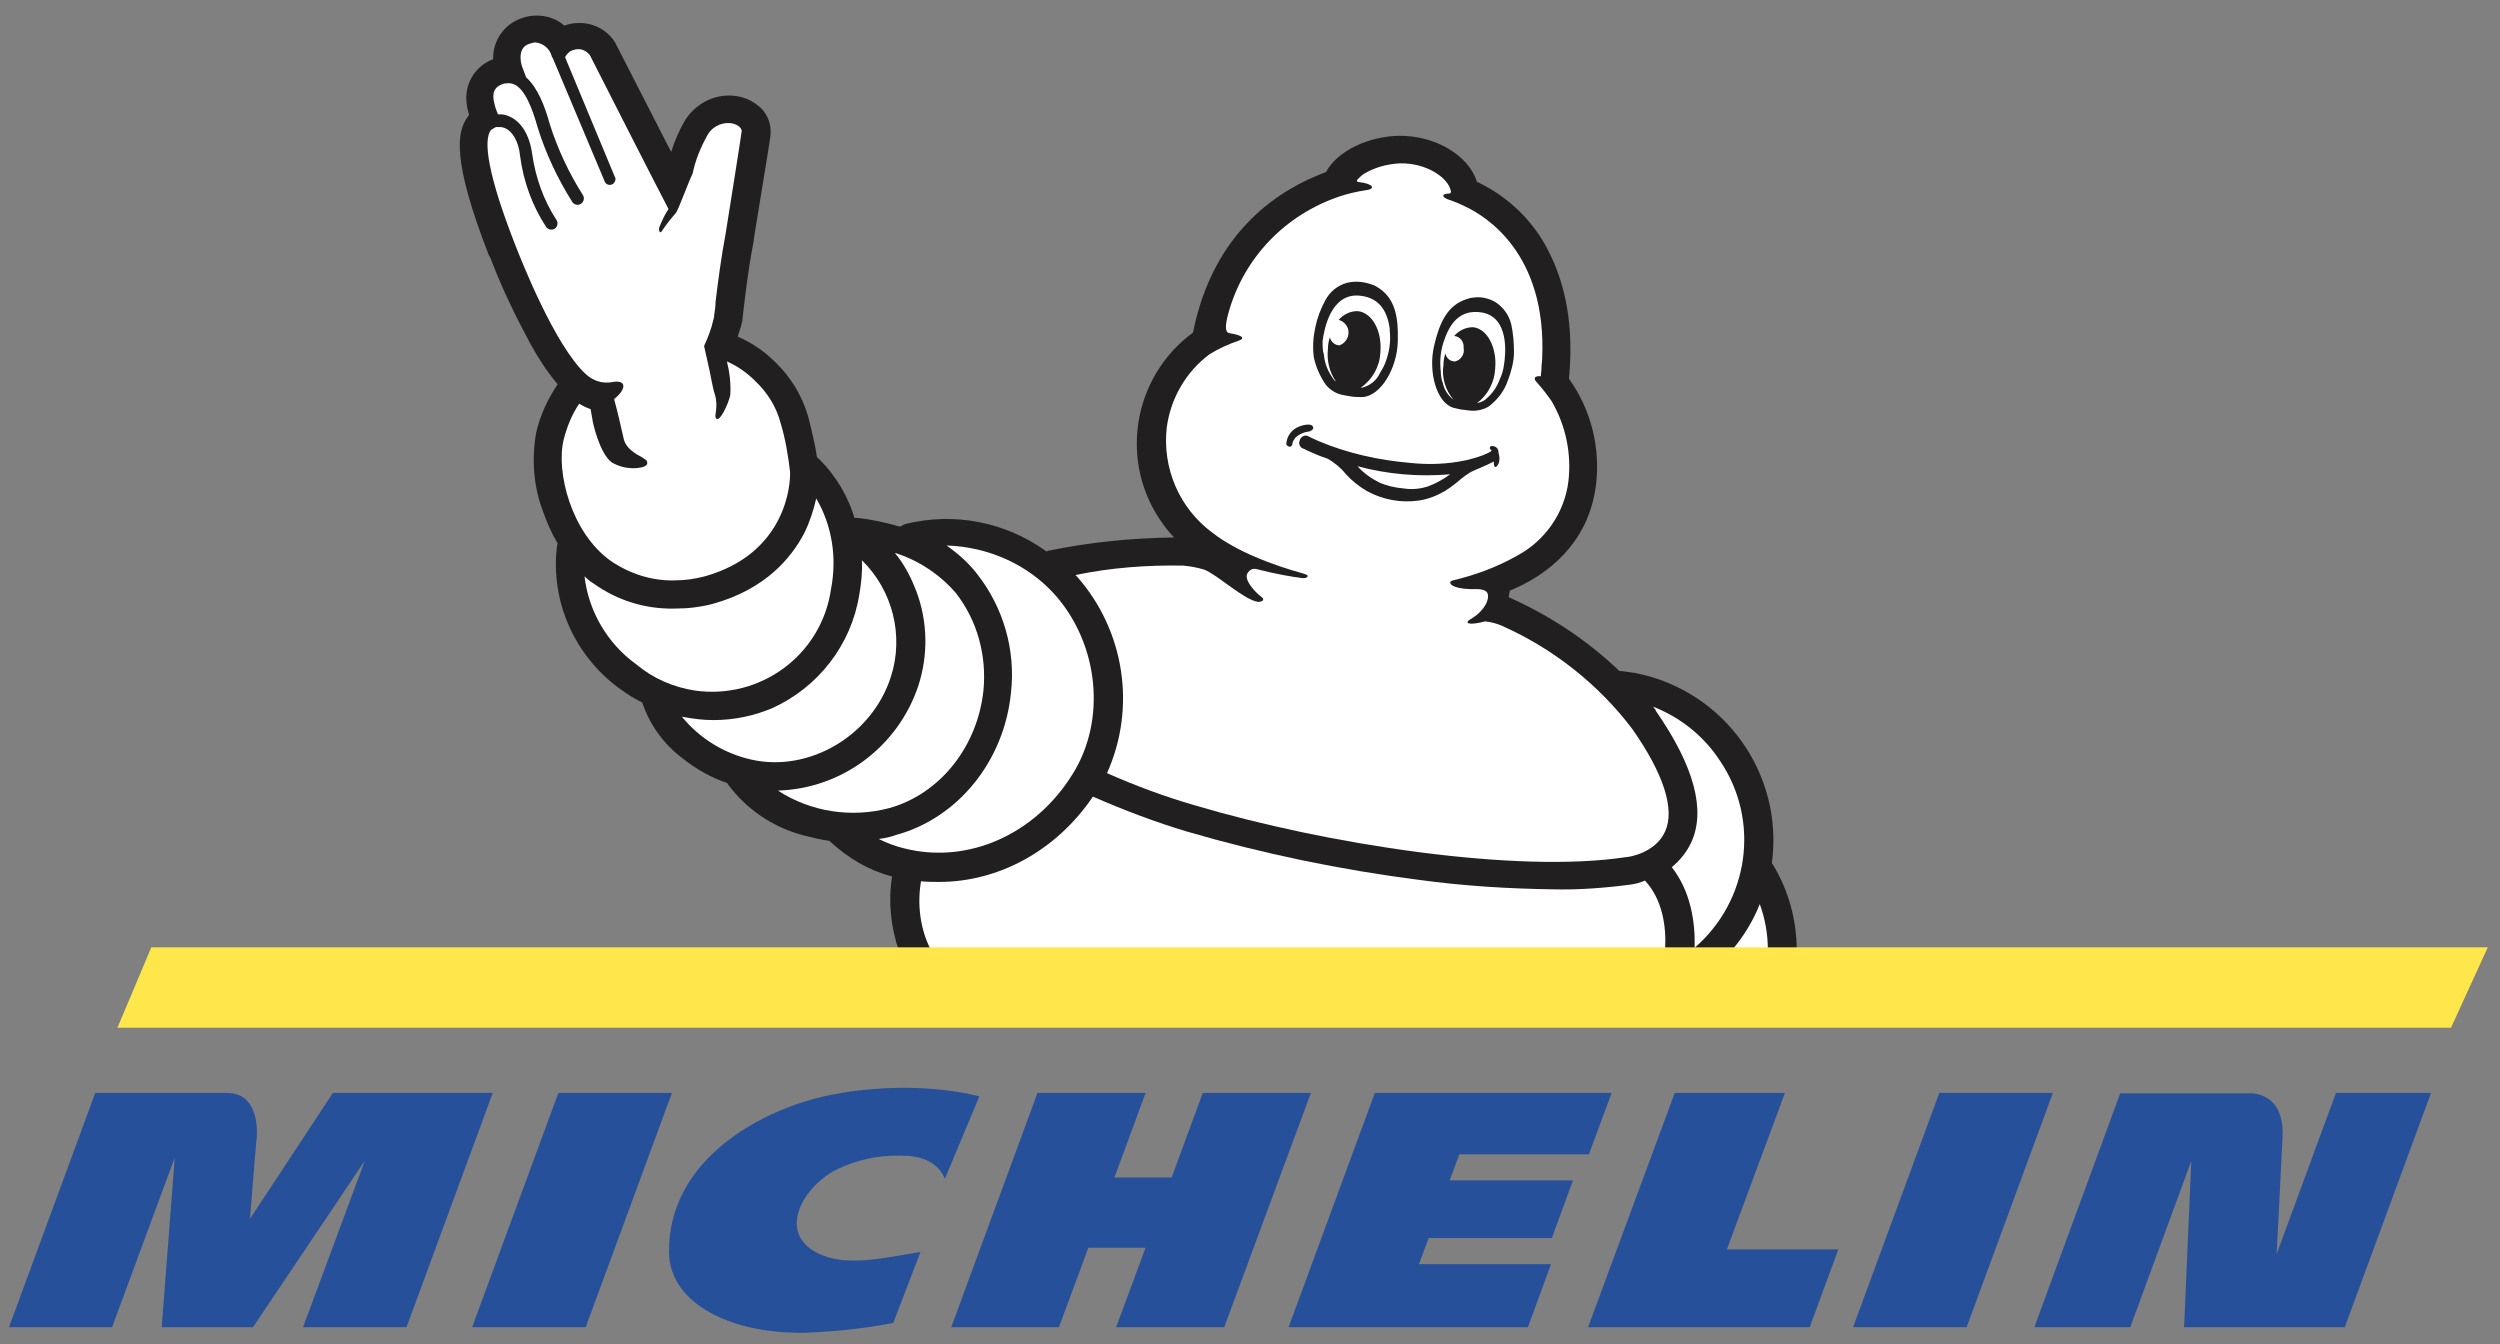 <svg width="93" height="50" viewBox="0 0 93 50" fill="none" xmlns="http://www.w3.org/2000/svg">
<rect x="0" y="0" width="93" height="50" fill="#808080" stroke="none"/>
<g id="Group">
<path id="Vector" d="M30.88 40.735C28.314 41.251 24.855 43.145 24.887 46.572C24.902 48.543 27.296 49.654 30.035 49.576C31.099 49.529 32.163 49.419 33.227 49.216L34.244 46.572C32.898 46.791 31.599 47.103 30.598 46.697C28.767 45.961 29.894 44.068 31.192 43.473C31.897 43.145 32.679 42.973 33.461 42.989C33.853 42.989 34.791 43.002 35.151 43.849L36.434 40.782C34.228 40.25 32.022 40.501 30.88 40.735ZM44.743 40.657L43.585 43.802H41.457L42.615 40.657H38.594L35.386 49.372H39.392L40.487 46.415H42.615L41.52 49.372H45.541L48.765 40.657H44.743ZM20.771 40.657L17.563 49.372H21.788L24.996 40.657H20.771ZM12.384 40.657L9.301 45.335C9.301 45.335 9.489 42.879 9.552 42.3C9.582 41.846 9.536 40.657 8.441 40.657H3.543L0.335 49.372H4.169L6.5 43.066L6.015 49.372H9.411L13.573 43.176L11.273 49.372H15.122L18.33 40.657L12.384 40.657ZM86.897 40.657L84.691 46.65C84.722 46.04 84.848 43.661 84.91 42.3C84.941 41.736 84.817 41.298 84.55 41.017C84.347 40.813 84.065 40.688 83.784 40.673H78.871L75.678 49.372H79.246L81.515 43.192L81.249 49.372H87.226L90.434 40.657H86.897ZM72.142 40.657L68.934 49.372H73.159L76.367 40.657H72.142ZM54.288 42.941H59.108L59.952 40.657H51.143L47.935 49.372H56.838L57.699 47.025H52.786L53.146 46.055H57.73L58.513 43.912H53.928L54.288 42.941ZM66.399 40.657H62.3L59.076 49.372H67.322L68.386 46.478H64.24L66.399 40.657Z" fill="#27509B"/>
<path id="Vector_2" d="M18.197 9.524L18.222 9.549L18.322 9.799C18.722 10.823 19.196 11.797 19.721 12.772C20.021 13.321 20.346 13.821 20.745 14.296C20.371 14.845 20.096 15.445 19.946 16.094C19.771 17.069 19.846 18.093 20.196 19.017C20.346 19.442 20.52 19.842 20.745 20.216C20.745 20.241 20.72 20.291 20.72 20.316C20.471 22.365 21.37 24.389 23.044 25.613C23.318 25.813 23.593 25.987 23.893 26.137C24.168 26.962 24.692 27.686 25.392 28.211C25.892 28.611 26.466 28.935 27.066 29.135V29.16C27.765 30.11 28.765 30.784 29.914 31.084C30.213 31.159 30.538 31.234 30.863 31.284C30.888 31.309 30.888 31.334 30.913 31.334C31.562 31.933 32.337 32.383 33.186 32.608C33.036 33.532 33.136 34.481 33.436 35.356H66.838C66.838 34.232 66.538 33.132 65.963 32.183C65.939 32.158 65.939 32.133 65.913 32.108C66.363 28.785 64.14 25.688 60.842 25.038L60.317 24.963H60.242C59.043 23.814 57.644 22.89 56.12 22.215C56.145 22.115 56.145 22.04 56.17 21.965L56.245 21.94C58.044 21.166 59.143 19.817 59.368 18.068C59.543 16.669 59.193 15.245 58.369 14.096V14.046C58.544 12.197 58.269 10.573 57.544 9.224C56.97 8.15 56.07 7.301 54.971 6.776H54.946C54.646 5.777 53.372 5.027 52.023 5.052C50.949 5.077 49.775 5.577 49.325 6.401C47.701 7.001 45.153 8.5 44.379 12.372C42.105 14.046 41.606 17.244 43.279 19.517C43.404 19.692 43.529 19.842 43.679 19.992C42.105 20.017 40.531 20.166 38.982 20.491L38.932 20.516C37.408 19.417 35.51 19.042 33.686 19.492C33.611 19.517 33.561 19.542 33.486 19.592C32.962 19.442 32.412 19.317 31.887 19.267H31.788C31.538 18.443 31.088 17.693 30.488 17.094C30.463 17.069 30.389 17.019 30.389 16.994C30.314 16.494 30.189 15.994 30.064 15.495C29.839 14.72 29.414 14.021 28.84 13.471C28.44 13.071 27.965 12.747 27.441 12.522C27.491 12.372 27.541 12.222 27.59 12.047C27.59 11.997 27.615 11.972 27.615 11.922C27.615 11.897 27.815 10.049 28.04 8.949V8.899C28.665 5.102 28.665 5.052 28.665 5.002V4.977C28.69 4.627 28.565 4.303 28.34 4.053C28.015 3.728 27.59 3.553 27.116 3.553C26.441 3.553 25.817 3.928 25.467 4.502C25.267 4.852 25.092 5.252 24.967 5.652C24.343 4.427 23.518 2.829 22.919 1.654L22.894 1.604C22.619 1.13 22.094 0.855 21.57 0.855C21.37 0.855 21.17 0.88 20.995 0.955C20.72 0.705 20.346 0.58 19.971 0.58C19.771 0.58 19.596 0.605 19.396 0.68C18.747 0.905 18.322 1.529 18.347 2.204C17.847 2.379 17.473 2.829 17.373 3.353C17.323 3.628 17.348 3.903 17.423 4.178C17.423 4.202 17.448 4.228 17.448 4.277L17.398 4.352C16.998 4.877 16.798 5.951 18.197 9.524" fill="#221F20"/>
<path id="Vector_3" d="M65.764 35.331H64.44C64.865 34.832 65.215 34.257 65.464 33.633C65.664 34.182 65.764 34.757 65.764 35.331ZM44.029 21.042C44.304 21.067 44.553 21.117 44.803 21.192C45.303 21.392 46.277 22.316 46.802 22.391C46.902 22.391 47.127 22.341 46.877 22.166C46.802 22.116 46.202 21.566 46.427 21.291C46.502 21.192 46.602 21.142 46.727 21.167C47.501 21.366 48.126 21.466 48.351 21.491C48.476 21.516 48.575 21.516 48.626 21.466C48.675 21.416 48.65 21.392 48.501 21.341C47.326 21.017 46.002 20.517 45.103 19.818C43.879 18.918 43.229 17.419 43.404 15.895C43.554 14.796 44.129 13.822 45.003 13.172C45.328 12.973 45.703 12.798 46.077 12.673C46.502 12.523 45.803 12.398 45.752 12.398C45.578 12.373 45.553 12.173 45.703 11.623C46.277 9.575 47.826 7.976 49.85 7.301C50.149 7.202 50.474 7.127 50.799 7.077C51.224 7.027 51.049 6.827 50.574 6.777C50.574 6.777 50.424 6.777 50.499 6.677C50.574 6.602 50.649 6.527 50.724 6.477C51.124 6.227 51.598 6.102 52.073 6.077C53.047 6.052 53.872 6.602 53.972 7.102C53.972 7.102 53.996 7.202 53.897 7.202C53.722 7.202 53.572 7.276 53.822 7.401C53.872 7.426 54.146 7.501 54.496 7.676L54.546 7.701C55.271 8.051 57.544 9.425 57.369 13.322C57.369 13.447 57.344 13.547 57.344 13.672C57.344 13.797 57.319 13.897 57.319 13.997C57.094 13.972 57.02 14.072 57.169 14.222C57.369 14.446 57.544 14.671 57.719 14.921C58.244 15.82 58.468 16.87 58.343 17.919C58.194 19.093 57.469 20.117 56.445 20.667C55.696 21.092 54.896 21.391 54.047 21.591C53.822 21.641 53.922 21.941 54.971 21.916C55.071 21.916 55.246 21.941 55.321 22.041C55.446 22.266 55.221 22.715 54.771 22.99C54.371 23.215 54.696 23.265 55.246 23.115C55.471 23.14 55.67 23.19 55.895 23.29C57.794 24.139 59.468 25.464 60.717 27.112C61.891 28.786 62.316 30.11 61.941 30.934C61.566 31.759 60.542 31.884 60.517 31.884H60.492C56.42 32.508 49.325 31.409 44.453 29.96C43.329 29.635 42.255 29.236 41.181 28.761C42.28 26.313 41.83 23.465 40.081 21.466L40.007 21.391C41.331 21.116 42.655 21.017 44.029 21.041" fill="white"/>
<path id="Vector_4" d="M63.99 28.311C65.489 30.534 65.064 33.507 63.041 35.256C63.066 34.282 62.891 33.157 62.191 32.258C62.491 32.008 62.741 31.708 62.916 31.334C63.465 30.135 63.016 28.486 61.592 26.437V26.412L61.492 26.287C62.516 26.687 63.39 27.387 63.99 28.311M39.258 22.14C40.882 23.989 41.156 26.787 39.907 28.786C38.508 31.059 35.985 32.158 33.637 31.559C33.312 31.484 32.987 31.359 32.688 31.209C32.912 31.184 33.137 31.134 33.337 31.059C35.635 30.434 37.359 28.311 37.609 25.763C37.784 24.189 37.334 22.615 36.36 21.366C36.035 20.941 35.636 20.591 35.211 20.292C36.76 20.342 38.234 20.991 39.258 22.14Z" fill="white"/>
<path id="Vector_5" d="M35.56 22.064C36.36 23.089 36.709 24.388 36.584 25.687C36.36 27.786 34.961 29.535 33.087 30.059C31.688 30.434 30.164 30.209 28.94 29.41C31.338 29.335 33.412 27.761 34.161 25.512C34.536 24.363 34.511 23.114 34.086 21.99C33.886 21.465 33.637 20.99 33.287 20.566C34.161 20.84 34.961 21.365 35.56 22.064Z" fill="white"/>
<path id="Vector_6" d="M31.962 22.14C32.037 21.715 32.087 21.266 32.062 20.841C33.212 21.965 33.636 23.664 33.137 25.188C32.437 27.362 30.114 28.735 27.965 28.261C26.941 28.036 26.017 27.461 25.367 26.662C25.767 26.737 26.142 26.787 26.541 26.787C27.291 26.787 28.04 26.637 28.74 26.337C30.439 25.563 31.663 23.989 31.962 22.14Z" fill="white"/>
<path id="Vector_7" d="M30.364 18.542C30.963 19.567 31.138 20.766 30.913 21.915C30.564 24.363 28.29 26.037 25.842 25.687C25.042 25.562 24.293 25.238 23.668 24.713C22.594 23.938 21.894 22.739 21.744 21.44C21.844 21.54 21.969 21.64 22.094 21.715C22.968 22.34 24.018 22.664 25.092 22.639C25.567 22.639 26.041 22.589 26.516 22.464C28.49 21.915 29.439 20.741 29.914 19.841C30.113 19.442 30.263 18.992 30.363 18.542" fill="white"/>
<path id="Vector_8" d="M18.273 4.827L18.323 4.802C18.348 4.777 18.398 4.752 18.448 4.727H18.648C18.673 4.727 18.723 4.752 18.747 4.752C19.047 4.852 19.297 5.252 19.347 5.801C19.472 6.751 19.797 7.65 20.321 8.449C20.396 8.549 20.546 8.574 20.646 8.499C20.746 8.424 20.771 8.275 20.696 8.175C20.221 7.45 19.922 6.601 19.797 5.726C19.697 5.002 19.372 4.477 18.872 4.302C18.748 4.252 18.648 4.252 18.523 4.252C18.473 4.127 18.423 4.002 18.398 3.878C18.348 3.678 18.248 3.278 18.698 3.128L18.773 3.103H18.823C19.147 3.053 19.572 3.203 19.997 4.727C20.297 5.701 20.746 6.651 21.296 7.525C21.371 7.625 21.521 7.65 21.62 7.575C21.72 7.5 21.745 7.375 21.695 7.275C21.171 6.451 20.746 5.551 20.446 4.602C20.271 3.953 19.997 3.253 19.572 2.878C19.522 2.728 19.447 2.554 19.422 2.479C19.347 2.254 19.272 1.754 19.697 1.629C19.772 1.604 19.847 1.579 19.922 1.579C20.197 1.604 20.446 1.804 20.521 2.079C20.521 2.104 20.546 2.129 20.571 2.179L22.495 6.75C22.495 6.775 22.52 6.8 22.545 6.825C22.62 6.9 22.77 6.9 22.845 6.801C22.895 6.726 22.92 6.651 22.87 6.576L21.021 2.129C21.071 2.029 21.146 1.954 21.221 1.904C21.321 1.854 21.421 1.829 21.521 1.829C21.696 1.829 21.846 1.929 21.945 2.054C21.945 2.054 24.419 6.925 24.868 7.775C24.718 8 24.619 8.225 24.519 8.474C24.494 8.599 24.569 8.699 24.619 8.599C24.768 8.374 24.943 8.15 25.118 7.95L25.143 7.925C25.268 7.725 25.618 6.751 25.768 6.451C25.868 5.951 26.067 5.477 26.317 5.027C26.467 4.752 26.767 4.577 27.092 4.577C27.367 4.577 27.591 4.727 27.591 4.877C27.591 4.952 26.992 8.699 26.992 8.699C26.842 9.474 26.692 10.598 26.617 11.248C26.617 11.397 26.592 11.572 26.567 11.722V11.772C26.567 11.772 26.567 11.797 26.542 11.872C26.467 12.222 26.342 12.546 26.192 12.871L26.392 13.771C26.467 14.145 26.542 14.545 26.592 14.67C26.742 15.17 26.542 15.47 26.642 15.569C26.767 15.719 27.092 15.045 27.167 14.695C27.192 14.27 27.142 13.846 27.042 13.446C27.442 13.621 27.791 13.871 28.091 14.17C28.541 14.595 28.89 15.145 29.04 15.744C29.215 16.319 29.315 16.918 29.39 17.543C29.415 18.018 29.24 20.591 26.217 21.44C25.843 21.54 25.468 21.59 25.093 21.59C24.244 21.615 23.419 21.34 22.72 20.866C21.246 19.816 20.672 17.543 20.971 16.344C21.096 15.869 21.271 15.42 21.546 15.02C21.671 15.095 21.821 15.17 21.971 15.22L22.045 15.645C22.045 15.694 22.295 16.844 22.745 17.193C22.995 17.343 23.27 17.418 23.569 17.418C23.694 17.418 24.019 17.393 24.069 17.268C24.094 17.218 24.069 17.168 24.044 17.118C23.994 17.093 23.944 17.044 23.894 17.018C23.669 16.894 23.27 16.694 23.195 16.294C23.145 16.069 22.97 15.295 22.845 14.845C23.295 14.495 23.345 14.095 22.745 14.22C22.395 14.27 22.07 14.171 21.796 13.921C20.646 12.871 19.397 9.699 19.172 9.124C18.173 6.576 17.948 5.202 18.273 4.827M34.262 32.783C34.487 32.808 34.711 32.808 34.936 32.808C37.135 32.808 39.283 31.659 40.657 29.635C41.806 30.135 42.98 30.584 44.155 30.934C46.978 31.759 49.876 32.358 52.798 32.733C54.447 32.958 56.096 33.058 57.745 33.083C58.719 33.108 59.694 33.033 60.643 32.908C60.843 32.883 61.018 32.833 61.193 32.758C61.842 33.457 61.992 34.457 61.942 35.306H34.611C34.237 34.557 34.112 33.657 34.262 32.783Z" fill="white"/>
<path id="Vector_9" d="M49.325 14.321C49.45 14.471 49.6 14.571 49.775 14.646C49.925 14.696 50.099 14.721 50.249 14.746C50.399 14.771 50.524 14.771 50.674 14.771C51.349 14.746 51.973 13.721 51.998 12.697C52.023 11.773 51.898 11.073 51.224 10.673C51.149 10.623 51.074 10.598 50.999 10.573C50.699 10.473 50.399 10.448 50.099 10.523C49.75 10.623 49.475 10.848 49.3 11.173C49.125 11.498 49 11.822 48.925 12.197C48.85 12.547 48.825 12.922 48.875 13.296C48.95 13.646 49.1 13.996 49.325 14.321ZM49.2 12.697C49.25 12.272 49.5 10.898 50.574 10.998C51.398 11.073 51.623 11.698 51.698 12.222V12.297C51.748 12.722 51.673 13.147 51.523 13.521C51.473 13.646 51.398 13.771 51.324 13.896C51.199 14.171 50.949 14.346 50.674 14.421H50.624C51.049 14.121 51.324 13.646 51.349 13.122C51.423 12.322 51.049 11.623 50.499 11.573C50.224 11.573 49.974 11.698 49.8 11.898C50.049 11.973 50.224 12.222 50.149 12.497C50.099 12.672 49.974 12.797 49.825 12.847C49.65 12.847 49.5 12.697 49.475 12.547C49.425 12.672 49.4 12.822 49.4 12.972C49.35 13.396 49.45 13.846 49.7 14.196C49.675 14.171 49.625 14.146 49.6 14.096C49.4 13.821 49.275 13.521 49.25 13.197C49.2 13.047 49.2 12.872 49.2 12.697ZM55.545 16.594C55.421 16.569 55.396 16.669 55.446 16.719L55.495 16.769L55.371 16.844C55.121 16.969 54.846 17.044 54.546 17.119C53.847 17.269 53.147 17.294 52.448 17.219C51.298 17.119 50.149 16.869 49.075 16.419L48.8 16.295L48.65 16.22C48.525 16.17 48.401 16.245 48.35 16.369C48.35 16.395 48.35 16.419 48.325 16.445C48.325 16.544 48.376 16.669 48.5 16.694C48.8 16.844 49.1 16.969 49.4 17.069C49.65 17.219 49.874 17.394 50.049 17.619C50.274 17.869 50.549 18.093 50.849 18.268C51.448 18.593 52.123 18.718 52.797 18.618C53.122 18.568 53.447 18.443 53.747 18.268C53.947 18.143 54.146 17.993 54.346 17.819C54.471 17.719 54.571 17.644 54.696 17.569C54.771 17.519 55.296 17.319 55.57 17.169C55.57 17.269 55.57 17.344 55.62 17.369C55.67 17.394 55.77 17.244 55.77 17.144C55.795 17.044 55.77 16.944 55.745 16.844C55.745 16.694 55.67 16.619 55.545 16.594ZM53.122 18.093C52.822 18.193 52.498 18.218 52.198 18.168C51.898 18.143 51.573 18.068 51.298 17.943C50.999 17.794 50.724 17.594 50.499 17.344C51.623 17.644 52.772 17.744 53.947 17.644C53.672 17.843 53.397 17.993 53.122 18.093ZM48.85 15.895C48.825 15.795 48.7 15.795 48.675 15.795C48.55 15.795 48.45 15.82 48.325 15.87C48.051 15.97 47.876 16.22 47.851 16.494C47.851 16.519 47.851 16.544 47.876 16.569C47.901 16.594 47.951 16.619 47.976 16.619C48.026 16.619 48.076 16.569 48.076 16.519C48.076 16.445 48.126 16.369 48.176 16.295C48.325 16.145 48.525 16.07 48.725 16.045C48.775 16.02 48.875 15.97 48.85 15.895ZM56.22 12.073C56.145 11.748 55.945 11.448 55.645 11.248C55.395 11.098 55.096 11.023 54.796 11.073C54.721 11.073 54.646 11.098 54.571 11.123C53.847 11.348 53.547 11.998 53.347 12.872C53.122 13.846 53.447 14.995 54.071 15.17C54.196 15.195 54.346 15.245 54.471 15.245C54.621 15.27 54.796 15.295 54.946 15.27C55.121 15.245 55.296 15.195 55.446 15.07C55.745 14.821 55.97 14.521 56.095 14.146C56.22 13.821 56.32 13.447 56.32 13.097C56.32 12.772 56.295 12.422 56.22 12.073ZM55.945 13.597C55.92 13.771 55.87 13.946 55.795 14.096C55.695 14.396 55.495 14.671 55.246 14.871C55.146 14.946 55.046 14.971 54.946 14.995C55.346 14.696 55.595 14.221 55.62 13.721C55.695 12.922 55.321 12.223 54.796 12.172C54.521 12.172 54.271 12.297 54.096 12.497C54.321 12.522 54.471 12.722 54.446 12.947C54.496 13.172 54.346 13.397 54.121 13.447C53.947 13.447 53.797 13.322 53.772 13.147C53.722 13.272 53.697 13.422 53.697 13.572C53.622 14.046 53.772 14.521 54.071 14.871C53.871 14.721 53.722 14.496 53.672 14.246C53.622 14.121 53.597 13.971 53.597 13.821C53.547 13.397 53.597 12.972 53.747 12.597L53.772 12.522C53.971 12.023 54.321 11.498 55.121 11.623C56.145 11.798 56.02 13.147 55.945 13.597Z" fill="#221F20"/>
<path id="Vector_10" d="M92.545 35.241H5.629L4.369 38.231H91.177L92.545 35.241Z" fill="#FFE74B"/>
</g>
</svg>
